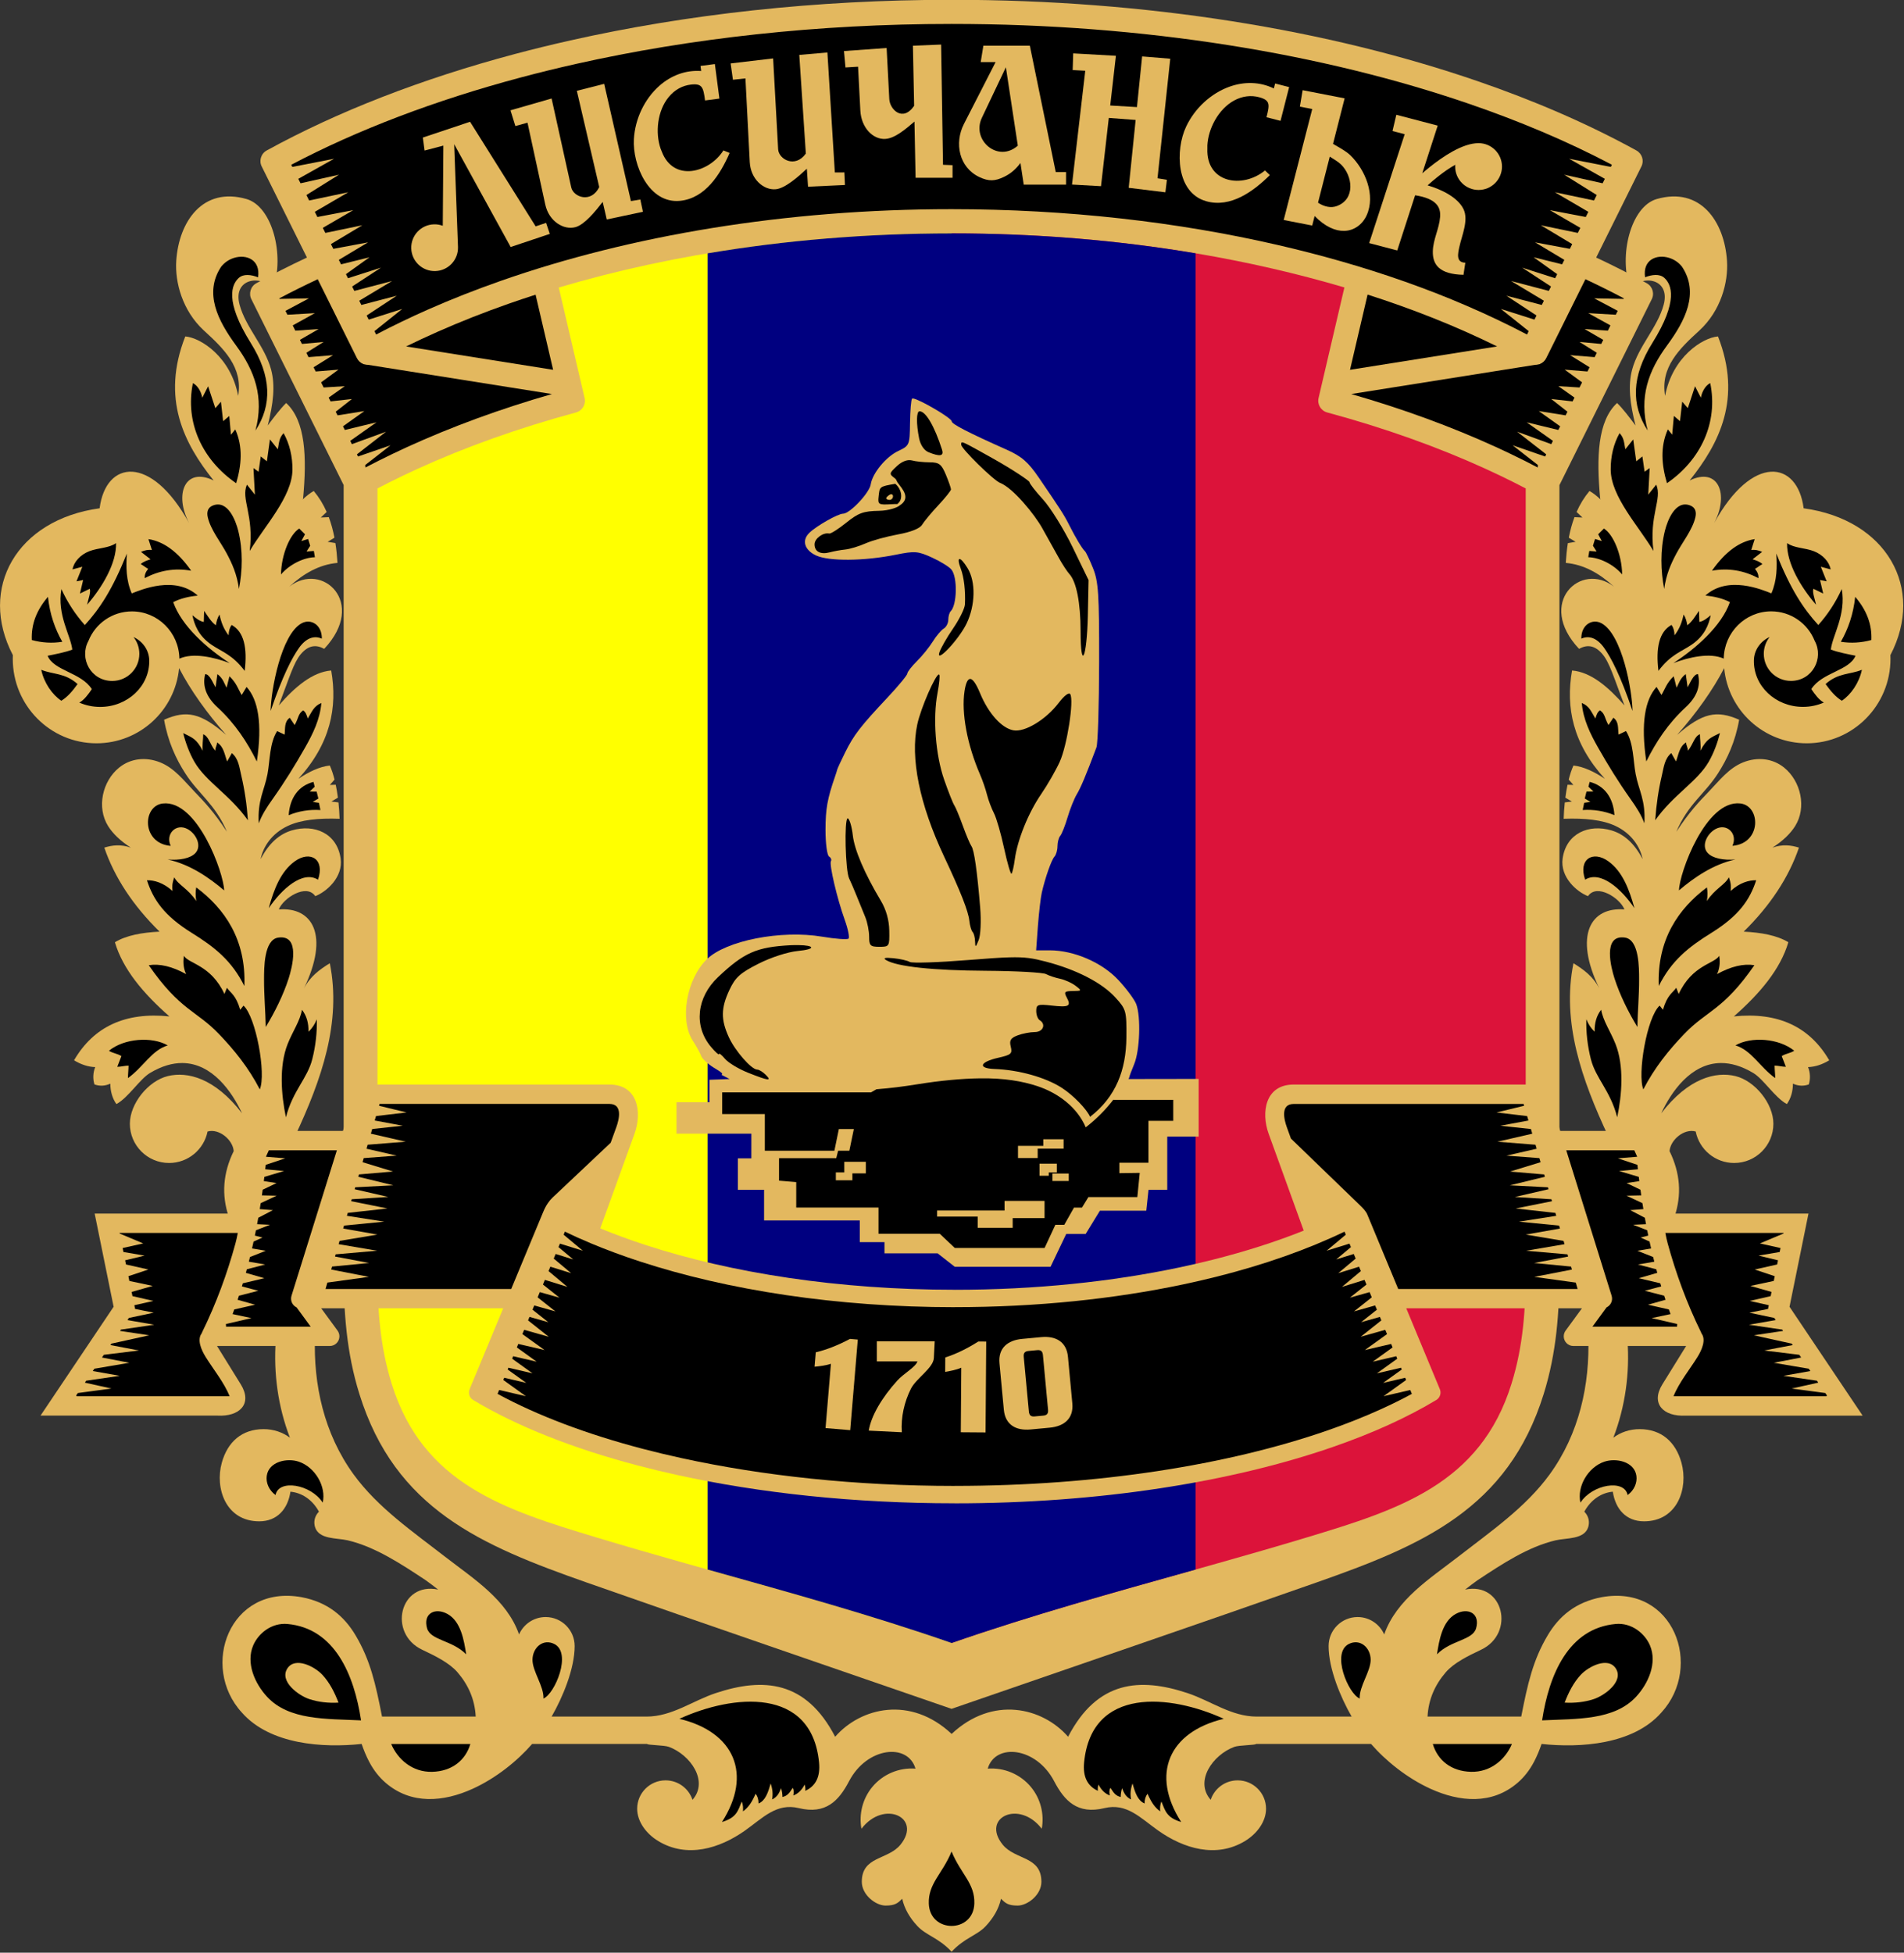 <?xml version="1.0" encoding="UTF-8" standalone="no"?>
<!-- Created with Inkscape (http://www.inkscape.org/) -->
<svg id="svg2" xmlns:rdf="http://www.w3.org/1999/02/22-rdf-syntax-ns#" xmlns="http://www.w3.org/2000/svg" height="430.69" width="420" version="1.1" xmlns:cc="http://creativecommons.org/ns#" xmlns:dc="http://purl.org/dc/elements/1.1/">
 <rect width="100%" height="100%" fill="#333333" stroke="none"/>
 <defs id="defs4">
  <style id="style3005" type="text/css">.str0 {stroke:#FF6600;stroke-width:0.706}
    .fil1 {fill:none}
    .fil0 {fill:#A90000}</style>
  <style id="style3005-0" type="text/css">.str0 {stroke:#FF6600;stroke-width:0.706}
    .fil1 {fill:none}
    .fil0 {fill:#A90000}</style>
 </defs>

 <path id="path2993" fill-opacity="0.502" fill-rule="evenodd" fill="#800080" d="m333.27,218-7.973,0,0-5.315,7.973,0c1.468,0.001,2.658-1.19,2.658-2.658,0-1.466-1.19-2.656-2.658-2.656h-7.973l5.315-5.315h2.658c4.336,0.015,7.973,3.57,7.973,7.971,0,2.042-0.769,3.905-2.031,5.316,1.262,1.41,2.031,3.272,2.031,5.314,0,4.402-3.636,7.957-7.973,7.973h-7.973v-5.315h7.973c1.468,0,2.658-1.19,2.658-2.658s-1.19-2.658-2.658-2.658zm-193.39,10.63c7.337,0,13.287-5.95,13.287-13.288,0-7.336-5.95-13.288-13.287-13.288-7.337,0-13.287,5.951-13.287,13.288,0,7.338,5.95,13.288,13.287,13.288zm0,5.315c10.272,0,18.602-8.33,18.602-18.602,0-10.271-8.33-18.602-18.602-18.602s-18.602,8.331-18.602,18.602c0,10.272,8.33,18.602,18.602,18.602zm-5.314-26.575,5.314,0c4.402,0,7.973,3.57,7.973,7.973s-3.636,7.957-7.973,7.973h-5.314v-5.315h5.314c1.467,0,2.658-1.19,2.658-2.658s-1.19-2.658-2.658-2.658h-5.314v-5.315zm45.174-5.314,5.315,0,0,26.574-5.315,0-10.63-16.684,0,16.684-5.315,0,0-26.574,5.315,0,10.63,16.684,0-16.684zm-79.723,0,15.945,0,0,5.315-10.63,0,0,5.314,10.63,0,0,5.315-10.63,0,0,5.315,10.63,0,0,5.315-15.945,0,0-26.574zm90.352,0,5.315,0,0,26.574-5.315,0,0-26.574zm21.26,26.574c5.87,0,10.63-4.76,10.63-10.63v-5.314c0-5.87-4.76-10.63-10.63-10.63h-10.63v26.574h10.63zm0-21.259c2.935,0,5.315,2.38,5.315,5.315v5.314c0,2.935-2.38,5.315-5.315,5.315h-5.315v-15.944h5.315zm79.122-5.316c-7.336,0-13.288,5.951-13.288,13.288,0,7.338,5.951,13.288,13.288,13.288,7.338,0,13.288-5.95,13.288-13.288,0-7.336-5.95-13.288-13.288-13.288zm0-5.315c-10.271,0-18.601,8.331-18.601,18.602,0,10.272,8.33,18.602,18.601,18.602,10.272,0,18.602-8.33,18.602-18.602,0-10.271-8.33-18.602-18.602-18.602zm-211.99,5.315,5.315,0,0,21.26,10.63,0,0,5.315-15.945,0,0-26.575zm241.23,0.001,0,26.574-5.315,0,0-21.259,5.315-5.315zm-61.12,15.944c-1.468,0-2.658,1.19-2.658,2.658v2.658h10.63v5.315h-15.945v-7.973c0.015-4.336,3.57-7.973,7.973-7.973,1.466,0.001,2.658-1.19,2.658-2.658,0-1.466-1.191-2.656-2.658-2.656h-7.973l5.315-5.315h2.658c4.335,0.015,7.973,3.57,7.973,7.971,0,4.402-3.571,7.973-7.973,7.973z"/>
 <g id="g3267" transform="matrix(0.754,0,0,0.754,-13.295,-99.39)" fill-rule="evenodd">
  <g id="g3177">
   <g id="g3179">
    <path id="path3181" d="m296.02,702.72c-3.834-4.107-7.388-4.712-9.972-7.47-2.293-2.447-3.824-5.112-4.467-8.011-1.254,1.233-2.003,1.993-4.871,1.993s-6.951-3.112-6.951-6.951c0-7.581,7.659-6.33,11.332-10.881,6.386-7.913-4.84-13.254-11.437-4.637-0.794-4.3,0.358-8.816,3.155-12.205,3.083-3.736,7.836-5.752,12.657-5.382-2.228-7.621-14.205-6.32-19.424,3.661-3.031,5.798-6.85,9.799-14.715,7.887-6.534-1.588-10.567,2.909-15.721,6.555-7.491,5.299-17.003,8.17-25.399,3.079-3.561-2.158-6.168-5.727-6.168-9.449,0-4.588,3.72-8.308,8.308-8.308,3.673,0,6.79,2.385,7.886,5.691,4.791-5.454-0.597-13.155-6.936-15.497-1.353-0.499-6.338-0.496-6.336-0.845h-33.647c-4.24,4.896-10.525,9.994-17.386,13.115-8.547,3.888-17.987,4.708-25.483-1.75-1.855-1.598-3.49-3.641-4.823-6.183l-0.004-0.008c-0.87-1.658-1.577-3.4-2.188-5.174-11.268,1.214-26.784,0.214-35.031-9.173-12.367-13.45-3.649-37.56,17.441-33.76,7.702,1.444,12.534,5.635,15.821,11.167,4.301,7.24,5.868,14.198,7.735,23.768h27.409c-0.265-5.074-2.194-9.316-5.326-12.957-2.389-2.777-6.555-4.811-10.317-6.589-10.127-4.787-6.597-19.957,4.655-17.607-1.156-0.911-2.353-1.811-3.587-2.701-7.266-4.812-14.816-9.811-22.908-11.713-3.144-0.738-8.432-0.189-9.537-3.912-0.431-1.452-0.152-3.156,1.158-4.467-2.052-3.742-5.251-5.568-8.341-5.841-0.752,5.047-3.855,8.666-9.122,8.666-9.798,0-13.024-9.693-10.96-17.136,1.695-6.112,5.88-9.83,12.245-9.83,2.936,0,5.624,0.945,7.69,2.507-0.227-0.592-0.446-1.186-0.655-1.781-3.198-9.132-4.282-18.929-3.321-28.546-4.409-11.431-10.234-23.49-13.903-34.25-2.188-6.418-1.711-12.837,1.431-19.255-0.239-3.276-4.255-6.699-7.649-5.737-1.054,5.251-5.691,9.208-11.251,9.208-6.338,0-11.477-5.139-11.477-11.476,0-5.933,5.408-12.553,11.088-13.942,5.766-1.41,13.779,0.558,21.725,10.878-2.904-6.219-8.685-14.677-17.518-14.698-2.815-0.007-5.941,0.843-9.382,2.896-3.036,1.811-6.319,7.185-9.85,9.114-1.18-1.623-1.781-3.763-1.781-5.977-1.649,0.745-3.163,0.747-4.639,0.231-0.516-1.549-0.443-3.521,0.221-5.071-2.066-0.074-4.132-0.738-6.199-1.992,5.756-9.889,15.054-14.169,27.895-12.841-7.638-6.715-13.616-13.799-15.94-21.696,3.358-2.029,7.933-2.841,13.062-3.099-7.712-7.582-13.172-15.81-16.161-24.574,2.288-0.735,4.871-1.031,7.748,0-3.111-2.007-5.274-4.131-6.638-6.305-3.411-5.439-1.688-13.132,3.235-17.113,3.34-2.701,7.794-3.192,11.969-1.528,4.23,1.686,6.966,5.347,10.029,8.523,2.958,3.067,5.782,6.053,9.521,11.774-3.434-8.121-8.31-11.025-12.183-17.079-2.721-4.249-5.051-9.207-6.192-15.686,6.575-2.878,10.699-2.045,18.154,4.428-5.583-6.294-10.467-13.122-13.768-19.526-1.165,12.406-11.585,21.989-24.169,21.989-13.52,0-24.485-11.059-24.485-24.695,0-0.366,0.009-0.73,0.024-1.091-10.219-19.6,1.121-39.63,25.38-42.953,1.809-14.048,15.055-15.91,26.173,4.309-4.443-8.433-1.198-16.519,7.182-12.448-8.694-10.849-15.412-23.976-8.299-42.132,4.574,0.374,13.337,6.031,15.48,17.396,1.442-8.357-4.191-13.802-10.054-19.151-6.267-5.785-8.467-14.078-8.06-20.348,0.748-11.516,7.779-21.764,20.555-18.09,7.563,2.174,11.212,16.475,7.772,26.309-3.736-4.42-11.842-2.931-9.801,4.608,1.819,6.72,7.36,12.059,9.219,18.96,1.272,4.724,0.634,9.996-0.988,16.374,1.838-2.472,3.695-4.922,5.4-6.588,5.697,5.261,6.068,15.849,4.948,27.929l-0.12,0.293c1.079-1.026,2.217-1.921,3.244-2.485,1.548,1.854,2.791,3.898,3.778,6.139l-1.721,1.625,2.339-0.106c0.703,1.872,1.247,3.873,1.657,6.009l-1.987,1.2,2.263,0.384c0.288,1.834,0.488,3.762,0.613,5.787-5.317,0.469-9.913,3.102-14.103,6.949,9.673-7.525,22.865,4.732,10.219,18.189-2.23-1.206-4.497-1.228-6.844,1.55-2.072,2.451-3.363,6.872-6.44,15.005,4.687-5.377,9.796-9.769,15.328-10.219,1.902,10.815-0.244,21.428-9.606,31.679,3.066-2.034,6.131-3.539,9.197-3.884,0.548,1.214,1.008,2.615,1.388,4.122l-1.371,1.554,1.716-0.053c0.258,1.225,0.468,2.499,0.636,3.782l-1.91,1.135,2.074,0.254c0.174,1.63,0.281,3.253,0.329,4.787-6.232-0.221-11.292,0.309-15.074,2.056-4.862,2.247-7.346,6.259-8.021,9.75,2.481-4.779,5.575-7.353,9.093-8.397,6.59-1.957,13.239,0.803,14.301,8.181,0.797,5.541-4.219,9.825-7.419,11.041-2.568-3.789-9.36,0.542-10.661,3.89,9.853-0.793,14.892,7.486,7.357,23.095,1.814-3.512,4.617-5.541,7.562-7.358,3.471,17.23-2.397,33.993-10.205,50.658l5.869,58.601c-0.494,13.919,2.613,28.321,11.298,40.269,7.05,9.699,17.307,16.729,26.832,24.13,8.199,6.37,18.009,12.466,21.57,22.677,1.312-2.992,4.301-5.083,7.778-5.083,4.688,0,8.49,3.802,8.49,8.49,0,6.625-3.523,15.044-6.741,20.626h27.758c7.455,0,13.488-4.634,20.312-6.889,13.837-4.574,26.314-3.714,34.881,12.787,7.504-8.613,22.095-12.072,34.074-0.83,11.98-11.242,26.57-7.783,34.074,0.83,8.567-16.501,21.045-17.361,34.882-12.787,6.823,2.255,12.857,6.889,20.312,6.889h27.758c-3.219-5.582-6.741-14.001-6.741-20.626,0-4.688,3.802-8.49,8.49-8.49,3.476,0,6.465,2.091,7.778,5.083,3.561-10.211,13.371-16.307,21.57-22.677,9.525-7.401,19.782-14.431,26.831-24.13,8.685-11.948,11.793-26.35,11.298-40.269l5.87-58.601c-7.809-16.665-13.676-33.428-10.206-50.658,2.945,1.817,5.749,3.846,7.562,7.358-7.535-15.609-2.495-23.888,7.358-23.095-1.301-3.348-8.093-7.679-10.662-3.89-3.199-1.216-8.215-5.5-7.418-11.041,1.062-7.378,7.711-10.138,14.301-8.181,3.518,1.044,6.612,3.618,9.093,8.397-0.676-3.491-3.16-7.503-8.021-9.75-3.782-1.747-8.842-2.277-15.074-2.056,0.048-1.534,0.155-3.157,0.329-4.787l2.074-0.254-1.91-1.135c0.167-1.283,0.378-2.557,0.635-3.782l1.717,0.053-1.371-1.554c0.38-1.507,0.84-2.908,1.387-4.122,3.066,0.345,6.132,1.85,9.197,3.884-9.361-10.251-11.507-20.864-9.605-31.679,5.532,0.45,10.641,4.842,15.328,10.219-3.077-8.133-4.368-12.554-6.44-15.005-2.348-2.778-4.614-2.756-6.845-1.55-12.645-13.457,0.546-25.714,10.219-18.189-4.19-3.847-8.785-6.48-14.102-6.949,0.125-2.025,0.324-3.953,0.613-5.787l2.263-0.384-1.987-1.2c0.41-2.136,0.954-4.137,1.657-6.009l2.339,0.106-1.721-1.625c0.986-2.241,2.229-4.285,3.778-6.139,1.027,0.564,2.165,1.459,3.243,2.485l-0.119-0.293c-1.121-12.08-0.749-22.668,4.947-27.929,1.706,1.666,3.563,4.116,5.401,6.588-1.622-6.378-2.261-11.65-0.988-16.374,1.859-6.901,7.4-12.24,9.219-18.96,2.041-7.539-6.065-9.028-9.802-4.608-3.44-9.834,0.21-24.135,7.773-26.309,12.776-3.674,19.808,6.574,20.555,18.09,0.407,6.27-1.792,14.563-8.06,20.348-5.862,5.349-11.496,10.794-10.054,19.151,2.144-11.365,10.906-17.022,15.48-17.396,7.114,18.156,0.395,31.283-8.298,42.132,8.38-4.071,11.624,4.015,7.181,12.448,11.119-20.219,24.365-18.357,26.173-4.309,24.259,3.323,35.599,23.353,25.38,42.953,0.016,0.361,0.024,0.725,0.024,1.091,0,13.636-10.965,24.695-24.485,24.695-12.583,0-23.003-9.583-24.169-21.989-3.301,6.404-8.185,13.232-13.767,19.526,7.454-6.473,11.578-7.306,18.153-4.428-1.141,6.479-3.471,11.437-6.192,15.686-3.873,6.054-8.749,8.958-12.183,17.079,3.739-5.721,6.563-8.707,9.521-11.774,3.064-3.176,5.8-6.837,10.029-8.523,4.175-1.664,8.629-1.173,11.969,1.528,4.923,3.981,6.646,11.674,3.235,17.113-1.363,2.174-3.527,4.298-6.638,6.305,2.878-1.031,5.461-0.735,7.749,0-2.99,8.764-8.45,16.992-16.162,24.574,5.129,0.258,9.705,1.07,13.062,3.099-2.324,7.897-8.301,14.981-15.939,21.696,12.84-1.328,22.138,2.952,27.894,12.841-2.067,1.254-4.133,1.918-6.199,1.992,0.664,1.55,0.738,3.522,0.222,5.071-1.477,0.516-2.99,0.514-4.639-0.231-0.001,2.214-0.601,4.354-1.781,5.977-3.532-1.929-6.815-7.303-9.851-9.114-3.441-2.053-6.567-2.903-9.382-2.896-8.833,0.021-14.613,8.479-17.518,14.698,7.947-10.32,15.959-12.288,21.725-10.878,5.68,1.389,11.088,8.009,11.088,13.942,0,6.337-5.14,11.476-11.477,11.476-5.56,0-10.198-3.957-11.251-9.208-3.394-0.962-7.41,2.461-7.649,5.737,3.142,6.418,3.619,12.837,1.431,19.255-3.669,10.76-9.494,22.819-13.903,34.25,0.96,9.617-0.123,19.414-3.322,28.546-0.208,0.595-0.428,1.189-0.655,1.781,2.067-1.562,4.754-2.507,7.691-2.507,6.364,0,10.55,3.718,12.244,9.83,2.063,7.443-1.162,17.136-10.96,17.136-5.267,0-8.371-3.619-9.123-8.666-3.089,0.273-6.289,2.099-8.341,5.841,1.311,1.311,1.59,3.015,1.158,4.467-1.104,3.723-6.393,3.174-9.536,3.912-8.093,1.902-15.642,6.901-22.908,11.713-1.234,0.89-2.431,1.79-3.587,2.701,11.252-2.35,14.782,12.82,4.654,17.607-3.762,1.778-7.927,3.812-10.316,6.589-3.132,3.641-5.061,7.883-5.327,12.957h27.41c1.866-9.57,3.434-16.528,7.735-23.768,3.287-5.532,8.119-9.723,15.82-11.167,21.088-3.799,29.806,20.31,17.427,33.762-8.247,9.387-23.763,10.387-35.031,9.173-0.612,1.774-1.319,3.516-2.188,5.174l-0.004,0.008c-1.333,2.542-2.968,4.585-4.823,6.183-7.496,6.458-16.937,5.638-25.483,1.75-6.861-3.121-13.147-8.219-17.387-13.115h-33.646c0.001,0.349-4.983,0.346-6.336,0.845-6.339,2.342-11.727,10.043-6.937,15.497,1.097-3.306,4.213-5.691,7.887-5.691,4.587,0,8.308,3.72,8.308,8.308,0,3.722-2.607,7.291-6.168,9.449-8.397,5.091-17.908,2.22-25.399-3.079-5.154-3.646-9.188-8.143-15.721-6.555-7.866,1.912-11.684-2.089-14.715-7.887-5.219-9.981-17.196-11.282-19.424-3.661,4.82-0.37,9.573,1.646,12.657,5.382,2.797,3.389,3.948,7.905,3.155,12.205-6.597-8.617-17.823-3.276-11.437,4.637,3.672,4.551,11.332,3.3,11.332,10.881,0,3.839-4.083,6.951-6.951,6.951s-3.618-0.76-4.872-1.993c-0.643,2.899-2.173,5.564-4.466,8.011-2.585,2.758-6.138,3.363-9.973,7.47z" fill="#e3b85f"/>
    <path id="path3183" d="m56.689,318.16c1.071,1.352,1.712,3.062,1.712,4.92,0,4.377-3.55,7.927-7.927,7.927-6.32,0-9.729-6.659-6.962-11.723,2.012-5.052,6.946-8.623,12.714-8.623,7.554,0,13.741,6.126,13.891,13.786l0,0.037c4-1.822,10.159-0.428,14.724,1.308-6.678-4.347-14.034-10.799-16.536-17.833,2.01-1.023,4.403-1.661,7.181-1.915-6.627-6.002-16.647-1.686-19.31-0.639-1.683-3.883-1.68-7.766-1.436-11.65-4.24,10.569-7.904,16.098-12.288,20.907-2.647-2.971-4.982-6.41-6.862-10.533-1.334,7.543,2.741,13.583,3.192,17.714-2.039,0.79-5.176,1.388-7.216,1.794,1.805,4.425,9.836,4.864,12.933,9.765-1.025,1.504-2.255,3.195-3.666,3.932,1.856,0.811,3.925,1.266,6.108,1.266,7.997,0,14.516-6.085,14.357-13.642-0.064-2.994-1.931-5.563-4.61-6.798zm17.378-74.27c-2.351,11.54,2.758,22.469,12.658,29.281,1.569-5.285,2.033-10.632-0.257-15.744l-1.268,1.561-0.493-5.491-1.795,1.526-0.647-5.694-1.64,1.881-2.106-6.397-1.707,3.347c-0.365-1.914-1.41-3.599-2.745-4.27zm18.3,13.878c4.88-7.485,4.736-15.842-1.373-25.621-7.742-12.394-5.554-17.145-3.522-19.016,1.39-1.28,3.685-0.971,5.657-0.199,0.749-5.116-3.373-6.818-7.044-5.671-1.436,0.449-2.804,1.334-3.784,2.62-5.043,7.677-0.94,15.729,4.423,23.029,5.411,7.366,8.248,15.06,5.643,24.858zm-3.147,70.298c-3.614-4.788-6.628-5.548-9.71-7.65-3.866-2.637-5.012-5.909-5.59-8.631,1.112,0.95,2.224,1.801,3.335,1.962,0.033-1.079,0.065-2.158,0.098-3.237,0.948,1.31,1.962,3.176,3.433,4.218,0.163-1.046,0.392-2.092,1.079-3.139,0.425,2.142,1.177,4.202,2.648,6.081,0.033-1.275,0.327-2.288,0.883-3.04,3.638,1.978,4.634,6.751,3.825,13.436zm3.55,26.503c-2.809-5.676-6.342-11.062-11.468-15.812-3.301-3.012-4.518-6.255-3.649-9.731,1.311-0.094,2.368,2.76,3.035,3.846,0.181-1.286,0.361-2.573,0.542-3.86,1.703,1.225,2.105,2.983,2.695,3.958,0.279-1.109,0.558-2.218,0.836-3.328,2.097,1.983,2.59,3.862,3.577,5.486,0.477-0.791,0.954-1.581,1.431-2.372,3.372,3.751,4.668,10.585,3.002,21.813zm-2.607,17.203c-5.315-7.496-12.245-11.259-15.619-17.05-1.534-2.632-2.656-5.779-3.321-8.463,2.788,1.413,3.808,1.59,5.734,5.182-0.225-1.607,0.157-3.487,0.12-4.834,1.68,0.647,1.911,2.863,3.529,4.834,0-1.042,0.52-1.557,0.521-2.427,1.947,1.144,2.191,3.49,2.954,5.555,0.462-0.816,0.923-1.633,1.385-2.449,1.974,1.65,2.178,4.114,2.756,6.571,0.976,4.141,1.623,8.502,1.941,13.081zm3.175,0.886c0.927-2.511,2.317-4.66,4.125-7.208,3.416-4.812,6.529-9.848,9.447-14.992,2.269-4.001,4.345-8.228,4.735-12.999-2.235,0.919-2.713,2.499-3.982,4.551-0.292-1.036-0.638-1.991-1.358-2.388-1.515,1.061-1.259,2.162-2.465,4.3-0.476-0.714-0.953-1.429-1.43-2.144-1.653,1.186-1.29,2.988-1.517,4.932-0.727-0.345-1.454-0.691-2.181-1.036-2.249,3.515-2.072,8.597-2.819,12.565-0.918,4.872-2.966,7.634-2.554,14.419zm8.756-2.388c0.324-5.1,2.918-8.638,7.252-9.728,0.117,0.472,0.233,0.944,0.35,1.416-0.488,0.468-0.976,0.937-1.463,1.405,0.679,0.007,1.358,0.014,2.037,0.021,0.167,0.674,0.333,1.347,0.5,2.02-0.546,0.328-1.091,0.656-1.637,0.984,0.605,0.092,1.209,0.184,1.814,0.276,0.144,0.701,0.289,1.402,0.433,2.103-3.213-0.207-6.309,0.295-9.286,1.503zm-18.882,22.006c-0.103-5.067-7.827-26.548-17.936-25.423-6.042,0.672-6.255,11.706,2.298,12.391-1.631-3.488,1.58-6.709,4.925-4.914,2.505,1.345,4.265,4.897,2.314,7.014-1.444,1.566-4.627,2.183-8.108,1.896,6.55,1.417,12.103,5.31,16.508,9.036zm18.072,66.378c-1.379-6.552-2.049-14.974,0.485-21.405,1.457-3.696,3.668-6.801,4.206-10.047,1.332,1.68,1.969,3.823,1.912,6.43,1.042-0.985,1.853-2.202,2.432-3.649,0.094,3.882-0.347,7.764-1.324,11.647-1.427,5.674-5.735,9.264-7.711,17.024zm-40.135-44.49c9.211,13.269,13.842,13.15,20.488,20.07,4.547,4.734,8.735,9.917,12.006,16.247,1.917-4.606-1.17-21.258-4.771-24.497l-0.963,1.212c-1.284-4.387-2.766-4.83-3.885-6.425l-0.733,1.809c-3.944-8.522-10.456-8.814-11.844-11.161-0.391,2.081,0.013,4.136,0.65,5.352-4.112-2.259-7.761-3.128-10.947-2.607zm5.56,23.458c-4.605-2.665-12.771-2.086-17.203,1.564,1.159,0.753,2.491,0.811,3.649,1.564-0.348,0.811-0.869,2.317-1.216,3.128,1.043,0,2.259-0.348,3.301-0.348,0,1.101-0.174,2.549-0.174,3.649,4.489-3.215,6.98-8.197,11.642-9.557zm28.671-5.386c-0.076-4.524-0.523-9.248-0.497-14.028,0.017-3.04-0.093-11.506,4.146-12.124,6.641-0.968,4.02,8.903,3.065,11.889-1.565,4.895-4.072,9.918-6.714,14.263zm0.869-34.753c3.765-5.573,9.905-11.142,14.422-8.341,2.085-6.054-2.312-8.596-6.777-5.387-4.104,2.95-6.111,8.139-7.645,13.728zm-7.124,22.763c0.542-13.617-5.802-22.651-14.075-28.845-0.232,1.101-0.232,2.433,0,3.997-2.377-3.649-5.274-4.691-6.429-6.951-0.706,1.97-0.602,2.723-0.521,3.997-2.663-2.437-5.441-3.191-7.472-3.128,1.865,5.727,5.063,10.39,13.103,15.385,6.713,4.171,11.695,8.115,15.394,15.545zm-59.422-92.5c3.501,1.429,6.881,0.836,10.624,4.167-1.525,2.114-2.908,3.742-4.756,4.886-2.649-1.781-5.058-5.205-5.868-9.053zm1.959-21.344c0.541,5.07,2.043,9.372,4.201,13.15-2.976,0.475-5.951,0.302-8.927-0.516-0.204-4.576,1.372-8.707,4.726-12.634zm19.923-15.716c0.163,5.89-4.07,12.957-8.466,18.02,0.337-1.657,1.139-3.625,0.777-4.66-0.958,0.466-1.916,0.932-2.874,1.398,0.311-1.321,0.621-2.641,0.932-3.961-0.647,0.129-1.294,0.258-1.942,0.388,0.57-1.424,1.139-2.848,1.709-4.272-0.958,0.259-1.916,0.518-2.874,0.777,0.395-2.207,2.284-4.31,4.963-5.341,2.516-0.968,5.776-0.882,7.774-2.349zm21.98,8.078c-3.954-5.644-8.135-8.57-12.505-9.243,0.337,1.062,0.673,2.123,1.01,3.185-1.087-0.155-2.096,0.077-3.184,0.544,0.932,0.724,1.864,1.449,2.796,2.174-1.048,0.337-2.032,0.647-2.874,1.398,0.738,0.403,1.437,0.999,2.175,1.398-0.751,0.906-1.087,1.812-1.01,2.719,4.23-2.23,8.741-3.053,13.592-2.175zm23.244,41.02c3.485-10.28,6.296-15.642,8.334-18.488s4.408-3.67,6.643-2.661c0.069-4.077-3.221-5.95-5.903-4.496-6.048,3.279-8.991,19.728-9.074,25.645zm-9.272-35.69c1.033-5.255,1.213-11.288-0.203-17.009-0.76-3.072-3.079-9.03-7.343-7.429-1.649,0.619-1.911,2.005-1.571,3.482,0.838,3.636,3.766,7.256,5.519,10.533,1.602,2.996,3.03,6.148,3.599,10.423zm12.307-4.243c0.102-5.973,2.694-11.82,5.338-13.421,0.559,0.559,1.118,1.119,1.677,1.678-0.356,0.661-0.711,1.321-1.067,1.982,0.661-0.203,1.321-0.406,1.982-0.609,0.204,0.66,0.407,1.321,0.61,1.982-0.356,0.559-0.711,1.118-1.067,1.678,0.711-0.051,1.423-0.102,2.135-0.153,0.101,0.61,0.203,1.22,0.305,1.83-3.05,0.051-7.27,1.931-9.913,5.033zm0.753-41.329c1.747,3.111,2.628,6.822,2.592,10.7-0.073,7.941-8.264,16.588-12.505,23.766,1.329-10.47-2.643-15.207-0.811-19.404,0.779,0.978,1.557,1.956,2.336,2.934-0.141-2.593-0.281-5.186-0.422-7.778,0.497,0.355,0.993,0.711,1.49,1.067,0.216-1.491,0.431-2.982,0.647-4.473,0.598,0.474,1.195,0.949,1.793,1.423,0.295-2.132,0.591-4.265,0.886-6.397,0.772,0.963,1.545,1.927,2.317,2.89,0.365-1.914,0.343-3.294,1.677-4.728zm76.025,370.15c3.342-1.377,8.394-13.358,3.172-15.963-3.304-1.649-6.341,1.079-6.375,4.589-0.034,3.432,3.38,7.774,3.203,11.374zm-22.606-12.933c-4.071-4.16-10.412-4.064-11.439-7.596-1.268-4.357,2.347-6.207,5.966-4.211,3.951,2.179,4.845,7.784,5.473,11.807zm-21.931,26.231,23.15,0c-1.407,4.743-5.358,7.996-11.168,8.138-5.811,0.143-10.086-3.671-11.982-8.138zm-8.824-6.914c-2.034-13.392-7.721-26.92-21.511-28.193-4.714-0.434-8.576,2.821-10.039,6.255-2.194,5.15,0.457,11.153,4.066,15.045,6.402,6.904,17.237,6.408,27.484,6.893zm-6.598-5.185c-1.164-3.026-2.585-5.847-4.69-8.117-2.32-2.501-8.002-5.362-10.26-1.902-2.46,3.768,3.247,7.935,6.396,8.977,2.714,0.898,5.576,1.203,8.554,1.042zm99.73,4.735c15.648-7.182,38.69-9.465,40.856,12.744,0.413,4.244-0.991,6.914-4.02,8.321,0.057-0.73-0.006-1.337-0.19-1.823-0.868,1.671-2.018,2.73-3.332,3.172,0.208-0.795,0.226-1.552-0.172-2.225-1.037,1.682-1.643,2.362-2.991,2.677-0.012-0.916-0.146-1.771-0.401-2.565-0.51,1.305-1.079,2.583-2.63,3.283,0.309-1.624,0.112-3.175-0.429-4.676-0.744,2.687-1.544,5.038-3.532,5.854,0.016-1.131-0.271-2.08-0.862-2.846-1.041,2.365-1.993,3.917-3.692,5.158,0.06-0.958,0.059-1.916-0.368-2.874-1.099,2.657-1.473,4.717-5.784,5.979,8.967-13.908,3.686-26.331-12.453-30.179zm-118.15-65.46c0.883-4.74,10.342-3.166,13.803,2.213,1.081-4.66-2.19-10.345-6.992-11.973-3.417-1.158-8.801-0.053-9.383,4.154-0.271,1.955,0.591,4.152,2.572,5.606zm204.44,119.51c0.198-5.914-3.952-8.637-6.66-15.237-2.707,6.6-6.857,9.323-6.66,15.237,0.29,8.71,13.03,8.709,13.32,0zm232.67-370.51c-1.071,1.352-1.712,3.062-1.712,4.92,0,4.377,3.551,7.927,7.928,7.927,6.32,0,9.729-6.659,6.961-11.723-2.011-5.052-6.946-8.623-12.714-8.623-7.554,0-13.741,6.126-13.891,13.786v0.037c-4.001-1.822-10.159-0.428-14.725,1.308,6.678-4.347,14.034-10.799,16.536-17.833-2.01-1.023-4.403-1.661-7.182-1.915,6.628-6.002,16.647-1.686,19.311-0.639,1.683-3.883,1.68-7.766,1.436-11.65,4.24,10.569,7.904,16.098,12.289,20.907,2.647-2.971,4.982-6.41,6.862-10.533,1.334,7.543-2.741,13.583-3.192,17.714,2.039,0.79,5.176,1.388,7.216,1.794-1.805,4.425-9.836,4.864-12.932,9.765,1.025,1.504,2.255,3.195,3.665,3.932-1.856,0.811-3.925,1.266-6.108,1.266-7.997,0-14.516-6.085-14.357-13.642,0.064-2.994,1.931-5.563,4.609-6.798zm-17.378-74.268c2.351,11.54-2.758,22.469-12.658,29.281-1.569-5.285-2.033-10.632,0.257-15.744l1.268,1.561,0.493-5.491,1.795,1.526,0.647-5.694,1.64,1.881,2.106-6.397,1.707,3.347c0.365-1.914,1.41-3.599,2.745-4.27zm-18.3,13.878c-4.881-7.485-4.736-15.842,1.372-25.621,7.742-12.394,5.555-17.145,3.522-19.016-1.39-1.28-3.685-0.971-5.657-0.199-0.749-5.116,3.373-6.818,7.044-5.671,1.437,0.449,2.804,1.334,3.784,2.62,5.043,7.677,0.94,15.729-4.423,23.029-5.411,7.366-8.248,15.06-5.642,24.858zm3.147,70.298c3.613-4.788,6.627-5.548,9.709-7.65,3.867-2.637,5.012-5.909,5.591-8.631-1.112,0.95-2.224,1.801-3.335,1.962-0.033-1.079-0.065-2.158-0.098-3.237-0.947,1.31-1.961,3.176-3.433,4.218-0.163-1.046-0.391-2.092-1.078-3.139-0.425,2.142-1.177,4.202-2.649,6.081-0.032-1.275-0.327-2.288-0.882-3.04-3.638,1.978-4.635,6.751-3.825,13.436zm-3.55,26.503c2.809-5.676,6.341-11.062,11.468-15.812,3.301-3.012,4.518-6.255,3.649-9.731-1.311-0.094-2.368,2.76-3.035,3.846-0.18-1.286-0.361-2.573-0.541-3.86-1.703,1.225-2.105,2.983-2.695,3.958-0.279-1.109-0.558-2.218-0.836-3.328-2.098,1.983-2.591,3.862-3.578,5.486-0.477-0.791-0.953-1.581-1.43-2.372-3.373,3.751-4.668,10.585-3.002,21.813zm2.606,17.203c5.315-7.496,12.246-11.259,15.619-17.05,1.534-2.632,2.657-5.779,3.321-8.463-2.787,1.413-3.808,1.59-5.734,5.182,0.226-1.607-0.156-3.487-0.12-4.834-1.681,0.647-1.911,2.863-3.529,4.834,0-1.042-0.519-1.557-0.521-2.427-1.947,1.144-2.191,3.49-2.954,5.555-0.461-0.816-0.923-1.633-1.384-2.449-1.975,1.65-2.179,4.114-2.757,6.571-0.976,4.141-1.622,8.502-1.941,13.081zm-3.175,0.886c-0.927-2.511-2.317-4.66-4.125-7.208-3.416-4.812-6.53-9.848-9.447-14.992-2.269-4.001-4.344-8.228-4.735-12.999,2.235,0.919,2.713,2.499,3.982,4.551,0.293-1.036,0.638-1.991,1.358-2.388,1.515,1.061,1.259,2.162,2.465,4.3,0.477-0.714,0.953-1.429,1.43-2.144,1.653,1.186,1.29,2.988,1.518,4.932,0.726-0.345,1.453-0.691,2.18-1.036,2.249,3.515,2.072,8.597,2.82,12.565,0.917,4.872,2.965,7.634,2.554,14.419zm-8.756-2.388c-0.324-5.1-2.918-8.638-7.252-9.728-0.116,0.472-0.233,0.944-0.35,1.416,0.488,0.468,0.976,0.937,1.464,1.405-0.68,0.007-1.359,0.014-2.038,0.021-0.166,0.674-0.333,1.347-0.5,2.02,0.546,0.328,1.091,0.656,1.637,0.984-0.605,0.092-1.209,0.184-1.814,0.276-0.144,0.701-0.289,1.402-0.433,2.103,3.213-0.207,6.309,0.295,9.286,1.503zm18.882,22.006c0.103-5.067,7.826-26.548,17.936-25.423,6.042,0.672,6.256,11.706-2.297,12.391,1.63-3.488-1.58-6.709-4.926-4.914-2.505,1.345-4.265,4.897-2.314,7.014,1.444,1.566,4.627,2.183,8.108,1.896-6.549,1.417-12.102,5.31-16.507,9.036zm-18.072,66.378c1.379-6.552,2.05-14.974-0.485-21.405-1.457-3.696-3.668-6.801-4.206-10.047-1.332,1.68-1.969,3.823-1.912,6.43-1.042-0.985-1.853-2.202-2.432-3.649-0.094,3.882,0.347,7.764,1.324,11.647,1.427,5.674,5.735,9.264,7.711,17.024zm40.14-44.484c-9.211,13.269-13.843,13.15-20.488,20.07-4.547,4.734-8.735,9.917-12.006,16.247-1.796-4.317,1.004-21.11,4.772-24.497l0.962,1.212c1.284-4.387,2.766-4.83,3.886-6.425l0.733,1.809c3.944-8.522,10.456-8.814,11.844-11.161,0.391,2.081-0.013,4.136-0.65,5.352,4.112-2.259,7.761-3.128,10.947-2.607zm-5.561,23.458c4.605-2.665,12.772-2.086,17.203,1.564-1.159,0.753-2.491,0.811-3.649,1.564,0.347,0.811,0.869,2.317,1.216,3.128-1.042,0-2.259-0.348-3.301-0.348,0,1.101,0.174,2.549,0.174,3.649-4.49-3.215-6.98-8.197-11.643-9.557zm-28.671-5.386c0.076-4.524,0.524-9.248,0.497-14.028-0.016-3.04,0.093-11.506-4.146-12.124-6.641-0.968-4.02,8.903-3.065,11.889,1.565,4.895,4.072,9.918,6.714,14.263zm-0.868-34.753c-3.766-5.573-9.906-11.142-14.423-8.341-2.085-6.054,2.312-8.596,6.777-5.387,4.104,2.95,6.111,8.139,7.646,13.728zm7.124,22.763c-0.542-13.617,5.802-22.651,14.075-28.845,0.231,1.101,0.231,2.433,0,3.997,2.377-3.649,5.274-4.691,6.429-6.951,0.706,1.97,0.602,2.723,0.521,3.997,2.663-2.437,5.442-3.191,7.472-3.128-1.865,5.727-5.063,10.39-13.103,15.385-6.713,4.171-11.695,8.115-15.394,15.545zm59.422-92.497c-3.501,1.429-6.881,0.836-10.624,4.167,1.525,2.114,2.908,3.742,4.756,4.886,2.649-1.781,5.058-5.205,5.868-9.053zm-1.959-21.344c-0.542,5.07-2.043,9.372-4.201,13.15,2.976,0.475,5.951,0.302,8.927-0.516,0.204-4.576-1.372-8.707-4.726-12.634zm-19.923-15.716c-0.163,5.89,4.07,12.957,8.466,18.02-0.337-1.657-1.14-3.625-0.777-4.66,0.958,0.466,1.916,0.932,2.874,1.398-0.311-1.321-0.622-2.641-0.932-3.961,0.647,0.129,1.294,0.258,1.941,0.388-0.569-1.424-1.139-2.848-1.708-4.272,0.957,0.259,1.915,0.518,2.873,0.777-0.394-2.207-2.284-4.31-4.963-5.341-2.516-0.968-5.777-0.882-7.774-2.349zm-21.981,8.078c3.955-5.644,8.136-8.57,12.505-9.243-0.337,1.062-0.673,2.123-1.01,3.185,1.087-0.155,2.096,0.077,3.185,0.544-0.932,0.724-1.864,1.449-2.796,2.174,1.048,0.337,2.031,0.647,2.873,1.398-0.738,0.403-1.437,0.999-2.174,1.398,0.75,0.906,1.086,1.812,1.009,2.719-4.23-2.23-8.741-3.053-13.592-2.175zm-23.243,41.02c-3.485-10.28-6.296-15.642-8.334-18.488s-4.408-3.67-6.643-2.661c-0.069-4.077,3.221-5.95,5.903-4.496,6.048,3.279,8.991,19.728,9.074,25.645zm9.272-35.691c-1.033-5.255-1.213-11.288,0.203-17.009,0.76-3.072,3.078-9.03,7.343-7.429,1.649,0.619,1.911,2.005,1.571,3.482-0.838,3.636-3.766,7.256-5.519,10.533-1.602,2.996-3.03,6.148-3.598,10.423zm-12.307-4.243c-0.102-5.973-2.694-11.82-5.338-13.421-0.559,0.559-1.118,1.119-1.677,1.678,0.356,0.661,0.712,1.321,1.067,1.982-0.661-0.203-1.321-0.406-1.982-0.609-0.204,0.66-0.407,1.321-0.61,1.982,0.356,0.559,0.711,1.118,1.067,1.678-0.711-0.051-1.423-0.102-2.135-0.153-0.101,0.61-0.203,1.22-0.305,1.83,3.051,0.051,7.27,1.931,9.913,5.033zm-0.753-41.329c-1.747,3.111-2.628,6.822-2.592,10.7,0.073,7.941,8.264,16.588,12.505,23.766-1.329-10.47,2.643-15.207,0.81-19.404-0.778,0.978-1.557,1.956-2.335,2.934,0.14-2.593,0.281-5.186,0.422-7.778-0.497,0.355-0.993,0.711-1.49,1.067-0.216-1.491-0.431-2.982-0.647-4.473-0.598,0.474-1.195,0.949-1.793,1.423-0.295-2.132-0.591-4.265-0.886-6.397-0.772,0.963-1.544,1.927-2.316,2.89-0.366-1.914-0.343-3.294-1.678-4.728zm-76.025,370.15c-3.342-1.377-8.394-13.358-3.172-15.963,3.305-1.649,6.341,1.079,6.376,4.589,0.034,3.432-3.381,7.774-3.204,11.374zm22.606-12.933c4.071-4.16,10.412-4.064,11.439-7.596,1.268-4.357-2.346-6.207-5.966-4.211-3.951,2.179-4.845,7.784-5.473,11.807zm21.931,26.231-23.149,0c1.406,4.743,5.357,7.996,11.167,8.138,5.811,0.143,10.086-3.671,11.982-8.138zm8.824-6.914c2.034-13.392,7.721-26.92,21.511-28.193,4.714-0.434,8.576,2.821,10.039,6.255,2.194,5.15-0.457,11.153-4.066,15.045-6.402,6.904-17.237,6.408-27.484,6.893zm6.598-5.185c1.164-3.026,2.585-5.847,4.691-8.117,2.319-2.501,8.001-5.362,10.26-1.902,2.459,3.768-3.248,7.935-6.397,8.977-2.714,0.898-5.576,1.203-8.554,1.042zm-99.73,4.735c-15.648-7.182-38.69-9.465-40.856,12.744-0.413,4.244,0.991,6.914,4.02,8.321-0.057-0.73,0.006-1.337,0.19-1.823,0.868,1.671,2.018,2.73,3.333,3.172-0.209-0.795-0.227-1.552,0.171-2.225,1.037,1.682,1.643,2.362,2.991,2.677,0.012-0.916,0.146-1.771,0.402-2.565,0.51,1.305,1.078,2.583,2.629,3.283-0.308-1.624-0.112-3.175,0.429-4.676,0.745,2.687,1.544,5.038,3.532,5.854-0.016-1.131,0.271-2.08,0.862-2.846,1.041,2.365,1.993,3.917,3.693,5.158-0.061-0.958-0.06-1.916,0.367-2.874,1.099,2.657,1.473,4.717,5.784,5.979-8.967-13.908-3.686-26.331,12.453-30.179zm118.15-65.454c-0.883-4.74-10.342-3.166-13.803,2.213-1.081-4.66,2.19-10.345,6.992-11.973,3.417-1.158,8.801-0.053,9.383,4.154,0.271,1.955-0.591,4.152-2.572,5.606z" fill="#000"/>
    <g id="g3185">
     <path id="path3187" d="m473.87,273.7,26.939-54.247c0.929-1.71,0.302-3.852-1.405-4.789-4.729-2.598-9.666-5.104-14.795-7.512l13.236-26.654c0.842-1.706,0.18-3.761-1.473-4.664l0.001-0.004c-14.804-8.132-30.447-14.761-46.408-20.257-43.572-15.003-96.661-23.815-153.95-23.815-39.763,0.001-77.502,4.248-111.44,11.866-5.577,1.252-11.005,2.582-16.274,3.984-27.43,7.303-51.995,16.884-72.641,28.226-1.707,0.938-2.335,3.079-1.405,4.789l13.174,26.528c-5.131,2.408-10.068,4.915-14.798,7.513-1.707,0.937-2.335,3.079-1.405,4.789l26.942,54.253v229.58c0,12.33,0.83,24.172,4.595,36.275,10.48,33.696,35.633,44.328,66.478,55.163,35.621,12.512,71.357,24.701,106.77,36.962,35.418-12.261,71.154-24.45,106.77-36.962,30.845-10.835,55.998-21.467,66.479-55.163,3.764-12.103,4.594-23.945,4.594-36.275v-229.59z" fill="#e3b85f"/>
     <path id="path3189" d="m136.44,233.16c3.018-1.483,6.112-2.924,9.28-4.323,6.648-2.936,13.56-5.665,20.701-8.169,2.597-0.91,5.232-1.794,7.9-2.651l5.135,21.973-43.016-6.83z" fill="#000"/>
     <path id="path3191" d="m417.73,217.99c12.978,4.153,25.691,9.15,37.893,15.165l-43.034,6.833,5.141-21.998z" fill="#000"/>
     <path id="path3193" d="m296.03,200.08c33.289-0.006,64.966,3.656,93.661,10.256,7.125,1.639,14.222,3.485,21.256,5.566l-7.549,32.304c-0.46,1.866,0.657,3.765,2.523,4.264,16.817,4.549,32.419,10.124,46.499,16.563,2.774,1.269,5.459,2.555,8.05,3.856,1.156,0.58,2.329,1.182,3.521,1.809v228.3c0,11.448-0.665,22.362-4.169,33.626-9.121,29.321-32.999,36.797-59.905,44.928-34.648,10.468-69.386,18.861-103.89,30.866l0.004-412.34z" fill="#dc133a"/>
     <path id="path3195" d="m296.03,200.08-0.004,412.34c-34.505-12.005-69.243-20.398-103.89-30.866-26.906-8.131-50.785-15.607-59.906-44.928-3.504-11.264-4.168-22.178-4.168-33.626v-228.3c1.19-0.626,2.362-1.227,3.517-1.807,2.591-1.301,5.276-2.587,8.051-3.856,14.08-6.439,29.682-12.014,46.498-16.563,1.866-0.499,2.983-2.398,2.523-4.264l-7.545-32.286c33.923-10.081,73.129-15.834,114.92-15.84z" fill="#FF0"/>
     <path id="path3197" d="m367.4,205.91,0,385.03c-23.831,6.685-47.656,13.23-71.372,21.482-23.717-8.252-47.543-14.798-71.375-21.483v-385.02c22.494-3.784,46.477-5.827,71.379-5.831,24.881-0.005,48.86,2.04,71.368,5.829z" fill="#000080"/>
     <path id="path3199" d="m484.04,219.09,6.864,3.656-0.566,1.135-8.045-0.464,6.488,3.587-0.767,1.54-6.823-0.479,5.482,3.17-0.593,1.19-6.348-0.583,5.058,3.17-0.635,1.274-7.176-0.578,5.699,3.543-0.618,1.238-6.666-0.547,5.084,3.722-0.747,1.499-6.187-0.382,4.715,3.336-0.556,1.116-6.243-0.696,4.74,3.712-0.533,1.068-7.856-1.253,6.261,4.453-0.536,1.077-9.257-2.242,7.67,5.426-0.481,0.965-9.998-3.647,8.516,6.62-0.317,0.637-9.517-3.286,7.424,5.787-0.078,0.708c-1.247-0.652-2.538-1.313-3.873-1.984-2.732-1.371-5.491-2.694-8.272-3.966-13.015-5.952-27.23-11.169-42.41-15.529l53.779-8.539c0.526,0.015,0.938-0.149,1.437-0.228l-0.004-0.03c0.776-0.313,1.445-0.901,1.844-1.711l11.463-23.082c3.867,1.813,7.622,3.684,11.258,5.609l-0.075,0.15-8.605-0.162z" fill="#000"/>
     <path id="path3201" d="m115.36,178.26-10.456,5.869,0.652,1.303,11.247-2.511-9.53,5.945,0.798,1.597,11.452-2.409-9.792,5.727,0.755,1.511,10.498-1.999-8.909,5.177,0.741,1.482,10.833-2.248-9.198,5.518,0.695,1.39,10.164-1.902-8.552,5.125,0.652,1.304,8.335-2.07-6.899,4.943,0.595,1.191,9.641-3.089-8.427,5.516,0.642,1.283,11.043-2.894-9.606,5.769,0.618,1.237,10.353-2.704-8.809,5.79,0.601,1.202,9.811-3.121-8.127,6.491,0.495,0.989c4.87-2.554,9.939-4.996,15.195-7.317,6.719-2.967,13.805-5.76,21.227-8.363,37.823-13.262,83.188-20.992,131.93-20.986,33.87,0.008,66.08,3.729,95.239,10.436,25.26,5.809,50.12,14.173,73.112,26.234l0.483-0.993-8.127-6.491,9.812,3.121,0.601-1.202-8.81-5.79,10.353,2.704,0.618-1.237-9.605-5.769,11.042,2.894,0.642-1.283-8.427-5.516,9.641,3.089,0.595-1.191-6.899-4.943,8.336,2.07,0.652-1.304-8.553-5.125,10.164,1.902,0.695-1.39-9.197-5.518,10.832,2.248,0.741-1.482-8.908-5.177,10.497,1.999,0.756-1.511-9.793-5.727,11.452,2.409,0.798-1.597-9.529-5.945,11.246,2.511,0.652-1.303-10.456-5.869,12.2,2.381,0.299-0.599,0.034-0.022,0.001-0.003c-13.339-7.026-27.3-12.836-41.548-17.742-42.915-14.777-95.211-23.455-151.65-23.455-39.214,0-76.427,4.189-109.89,11.7-5.394,1.211-10.739,2.522-16.025,3.929-25.206,6.711-47.915,15.374-67.28,25.571l0.034,0.022,0.299,0.599,12.2-2.381z" fill="#000"/>
     <path id="path3203" d="m108.01,219.09-6.863,3.656,0.566,1.135,8.044-0.464-6.488,3.587,0.768,1.54,6.823-0.479-5.482,3.17,0.593,1.19,6.348-0.583-5.059,3.17,0.635,1.274,7.176-0.578-5.698,3.543,0.617,1.238,6.666-0.547-5.084,3.722,0.747,1.499,6.188-0.382-4.716,3.336,0.557,1.116,6.242-0.696-4.739,3.712,0.532,1.068,7.856-1.253-6.261,4.453,0.537,1.077,9.256-2.242-7.669,5.426,0.48,0.965,9.999-3.647-8.517,6.62,0.317,0.637,9.518-3.286-7.425,5.787,0.078,0.708c1.247-0.652,2.538-1.313,3.874-1.984,2.732-1.371,5.49-2.694,8.271-3.966,13.015-5.952,27.23-11.169,42.411-15.529l-53.779-8.539c-0.526,0.015-0.939-0.149-1.438-0.228l0.004-0.03c-0.776-0.313-1.445-0.901-1.844-1.711l-11.463-23.082c-3.866,1.813-7.622,3.684-11.257,5.609l0.075,0.15,8.604-0.162z" fill="#000"/>
    </g>
    <g id="g3205">
     <path id="path3207" d="m429.04,514.52,51.4,0-4.778,6.53,0.002,0.002c-0.343,0.468-0.545,1.046-0.545,1.67,0,1.559,1.264,2.824,2.824,2.824h32.98l-6.939,11.199c-3.55,5.73,0.374,9.515,6.788,9.167h51.788l-21.386-31.842,5.544-27.26h-42.729c-0.205-1.605-0.398-3.257-0.587-4.893-1.144-9.879-2.233-19.278-7.638-19.278h-21.674l-3.613-11.577c-0.377-1.212-1.496-1.989-2.702-1.989v-0.004h-71.677c-8.367,0-9.564,8.177-7.311,14.399l10.256,28.327c-8.124,3.251-17.087,6.121-26.737,8.546-3.152,0.791-6.32,1.525-9.498,2.196-19.91,4.208-42.254,6.568-65.855,6.568v-0.01h-0.008c-33.999,0-65.344-4.882-90.54-13.119-4.597-1.503-8.993-3.119-13.164-4.838l10.018-27.67c2.253-6.222,1.056-14.399-7.311-14.399h-71.678v0.004c-1.205,0-2.324,0.777-2.701,1.989l-3.613,11.577h-21.674c-5.405,0-6.494,9.399-7.638,19.278-0.19,1.636-0.382,3.288-0.587,4.893h-42.729l5.544,27.26-21.386,31.842h51.788c6.413,0.348,10.337-3.437,6.787-9.167l-6.938-11.199h32.98c1.559,0,2.824-1.265,2.824-2.824,0-0.624-0.202-1.202-0.546-1.67l0.003-0.002-4.778-6.53h53.243l-9.795,23.586c-0.528,1.161-0.115,2.56,1.004,3.235,12.706,7.647,29.208,14.201,48.427,19.231,3.811,0.997,7.636,1.917,11.464,2.753,24.009,5.249,51.612,8.237,80.987,8.237v0.01h0.009c42.263,0,80.936-6.212,110.56-16.465,5.829-2.017,11.269-4.171,16.28-6.445,5.087-2.309,9.782-4.754,14.043-7.318l-0.001-0.002c1.067-0.639,1.533-1.978,1.042-3.16l-9.827-23.662z" fill="#e3b85f"/>
     <path id="path3209" d="m95.369,472.56c-0.046,0.43-0.093,0.859-0.141,1.288l5.508,0.513-5.768,1.718c-0.05,0.411-0.1,0.822-0.152,1.234l3.726,0.569-4.059,1.95c-0.076,0.553-0.154,1.106-0.234,1.659l4.318,0.089-4.661,2.187c-0.09,0.578-0.183,1.155-0.278,1.733l3.846,0.303-4.281,2.238c-0.111,0.624-0.226,1.248-0.344,1.873l3.788,0.173-4.131,1.608c-0.102,0.515-0.207,1.031-0.314,1.547l2.243,0.581-2.615,1.17c-0.146,0.671-0.297,1.344-0.452,2.017l4.012,0.682-4.61,1.828c-0.112,0.455-0.227,0.911-0.344,1.367l4.805,0.819-5.389,1.402c-0.093,0.346-0.189,0.693-0.285,1.04l5.412,1.567-6.294,1.491c-0.091,0.304-0.182,0.608-0.275,0.912l4.806,1.27-5.668,1.455c-0.129,0.394-0.259,0.789-0.391,1.184l5.135,1.443-6.114,1.386c-0.162,0.453-0.326,0.907-0.493,1.361l5.519,1.17-7.466,1.729,0.041,0.784h24.763l-4.135-5.651c-0.953-0.454-1.61-1.426-1.61-2.551,0-0.292,0.045-0.574,0.127-0.84l-0.005-0.001,13.277-42.547h-19.905l-0.848,1.876,5.652,0.467-5.716,1.907z" fill="#000"/>
     <path id="path3211" d="m167.19,508.87,9.389-22.606c0.77-1.856,1.733-3.213,2.686-4.112l17.025-16.056,1.65-4.557c0.843-2.328,1.9-6.804-1.996-6.804h-67.269l-0.155,0.53,8.069,1.968-8.95,1.051-0.379,1.298,8.203,1.528-8.93,0.96-0.4,1.369,10.209,2.348-11.151,0.879-0.341,1.169,8.836,2.02-9.639,0.729-0.348,1.194,8.93,2.732-9.976,0.85-0.2,0.682,10.26,2.498-11.158,0.58-0.166,0.567,9.84,2.26-10.696,0.673-0.164,0.561,10.615,2.135-11.616,1.292-0.249,0.854,10.91,1.705-11.744,1.152-0.253,0.864,10.017,1.767-11.072,1.847-0.281,0.963,11.246,1.915-12.115,1.06-0.186,0.639,9.971,1.889-10.828,1.046-0.254,0.868,11.012,2.144-12.126,1.673-0.548,1.876h54.322z" fill="#000"/>
     <path id="path3213" d="m408.54,500.23,4.318-3.61-0.425-1.023-6.69,2.079,5.607-4.687-0.371-0.892c-10.819,5.207-23.448,9.667-37.442,13.183-3.11,0.781-6.345,1.527-9.698,2.236-20.212,4.271-42.907,6.667-66.891,6.668v0.01h-0.008c-34.526,0-66.42-4.979-92.114-13.378-5.017-1.64-9.795-3.41-14.307-5.296-2.619-1.095-5.16-2.236-7.619-3.421l-0.37,0.89,5.607,4.687-6.69-2.079-0.425,1.023,4.318,3.61-5.152-1.601-0.56,1.347,5.104,4.267-6.09-1.892-0.533,1.283,5.528,4.622-6.596-2.05-0.566,1.363,4.852,3.846-5.773-1.63-0.634,1.528,5.191,4.115-6.176-1.744-0.515,1.241,4.624,3.665-5.501-1.553-0.423,1.018,6.045,4.791-7.191-2.031-0.519,1.249,6.494,4.668-7.691-1.786-0.423,1.02,5.803,4.171-6.873-1.596-0.299,0.72,5.956,4.281-7.054-1.638-0.216,0.521,5.446,3.913-6.449-1.497-0.269,0.648,6.596,4.741-7.812-1.814-0.47,1.132c11.622,6.313,26.048,11.775,42.561,16.097,3.566,0.933,7.323,1.832,11.265,2.694,23.718,5.185,50.956,8.136,79.911,8.137v-0.01h0.009c41.732,0,79.819-6.1,108.9-16.166,5.587-1.934,10.881-4.035,15.841-6.286,3.159-1.433,6.162-2.923,9.001-4.466l-0.47-1.132-7.813,1.814,6.597-4.741-0.269-0.648-6.449,1.497,5.446-3.913-0.217-0.521-7.053,1.638,5.956-4.281-0.299-0.72-6.873,1.596,5.803-4.171-0.423-1.02-7.691,1.786,6.494-4.668-0.519-1.249-7.191,2.031,6.045-4.791-0.423-1.018-5.501,1.553,4.624-3.665-0.515-1.241-6.176,1.744,5.191-4.115-0.635-1.528-5.772,1.63,4.852-3.846-0.566-1.363-6.597,2.05,5.529-4.622-0.533-1.283-6.09,1.892,5.104-4.267-0.56-1.347-5.152,1.601z" fill="#000"/>
     <path id="path3215" d="m496.67,472.56c0.046,0.43,0.094,0.859,0.142,1.288l-5.508,0.513,5.768,1.718c0.05,0.411,0.1,0.822,0.153,1.234l-3.727,0.569,4.059,1.95c0.076,0.553,0.154,1.106,0.234,1.659l-4.318,0.089,4.661,2.187c0.09,0.578,0.183,1.155,0.278,1.733l-3.846,0.303,4.281,2.238c0.112,0.624,0.226,1.248,0.344,1.873l-3.788,0.173,4.132,1.608c0.102,0.515,0.207,1.031,0.314,1.547l-2.243,0.581,2.615,1.17c0.146,0.671,0.297,1.344,0.452,2.017l-4.012,0.682,4.61,1.828c0.112,0.455,0.227,0.911,0.344,1.367l-4.806,0.819,5.389,1.402c0.094,0.346,0.189,0.693,0.285,1.04l-5.412,1.567,6.294,1.491c0.091,0.304,0.182,0.608,0.275,0.912l-4.806,1.27,5.668,1.455c0.128,0.394,0.258,0.789,0.391,1.184l-5.135,1.443,6.114,1.386c0.162,0.453,0.326,0.907,0.493,1.361l-5.519,1.17,7.465,1.729-0.041,0.784h-24.762l4.135-5.651c0.952-0.454,1.61-1.426,1.61-2.551,0-0.292-0.045-0.574-0.128-0.84l0.006-0.001-13.277-42.547h19.905l0.847,1.876-5.652,0.467,5.716,1.907z" fill="#000"/>
     <path id="path3217" d="m463.37,454.74,0.155,0.53-8.069,1.968,8.95,1.051,0.379,1.298-8.203,1.528,8.93,0.96,0.399,1.369-10.209,2.348,11.152,0.879,0.341,1.169-8.836,2.02,9.639,0.729,0.348,1.194-8.93,2.732,9.976,0.85,0.199,0.682-10.26,2.498,11.159,0.58,0.166,0.567-9.84,2.26,10.696,0.673,0.164,0.561-10.615,2.135,11.616,1.292,0.249,0.854-10.91,1.705,11.744,1.152,0.252,0.864-10.016,1.767,11.072,1.847,0.281,0.963-11.246,1.915,12.114,1.06,0.187,0.639-9.972,1.889,10.829,1.046,0.254,0.868-11.012,2.144,12.126,1.673,0.548,1.876-52.479,0-9.041-21.77c-0.422-1.016-1.189-1.792-2.539-3.095l-19.81-19.14-1.2-3.32c-0.842-2.328-1.9-6.804,1.997-6.804h67.269z" fill="#000"/>
     <path id="path3219" d="m507.24,540.24c1.512-3.878,4.809-7.941,7.019-11.509,1.267-2.044,2.564-5.033,1.145-6.89-0.04-0.122-0.089-0.243-0.146-0.361-2.075-4.231-3.904-8.513-5.515-12.839-1.613-4.33-3.005-8.689-4.207-13.072-0.254-0.928-0.483-1.969-0.692-3.091h34.593l-0.034,0.164-6.901,2.901,6.032,1.343-0.238,1.163-6.192,1.059,5.695,1.369-0.251,1.222-6.559,1.473,5.857,1.958-0.284,1.385-6.847,1.457,6.189,1.759-0.252,1.229-6.121,1.402,5.577,1.257-0.215,1.046,0.023,0.033-5.483,1.106,7.279,1.538,0.421,0.619-7.836,1.364,9.734,1.429,0.256,0.377-8.547,1.283,11.078,2.443,0.283,0.416-8.332,1.586,10.267,1.262,0.538,0.792-8,1.541,10.229,1.74,0.46,0.676-7.884,1.399,9.805,1.43,0.387,0.569-7.781,1.719,9.843,1.316,0.493,0.726-0.185,0.211h-44.701z" fill="#000"/>
     <path id="path3221" d="m84.801,540.24c-1.512-3.878-4.808-7.941-7.019-11.509-1.266-2.044-2.564-5.033-1.144-6.89,0.04-0.122,0.088-0.243,0.146-0.361,2.075-4.231,3.903-8.513,5.515-12.839,1.613-4.33,3.005-8.689,4.207-13.072,0.254-0.928,0.482-1.969,0.692-3.091h-34.593l0.034,0.164,6.901,2.901-6.032,1.343,0.238,1.163,6.192,1.059-5.695,1.369,0.25,1.222,6.559,1.473-5.856,1.958,0.283,1.385,0.949,0.202,5.899,1.255-6.189,1.759,0.252,1.229,6.121,1.402-5.576,1.257,0.214,1.046-0.022,0.033,5.483,1.106-7.279,1.538-0.421,0.619,7.835,1.364-9.734,1.429-0.256,0.377,8.547,1.283-11.079,2.443-0.283,0.416,8.332,1.586-10.267,1.262-0.538,0.792,8,1.541-10.229,1.74-0.46,0.676,7.883,1.399-9.805,1.43-0.387,0.569,7.781,1.719-9.843,1.316-0.493,0.726,0.185,0.211h44.701z" fill="#000"/>
    </g>
    <g id="g3223">
     <path id="path3225" d="m284.71,248.37c-0.117-0.009-0.204,0.024-0.248,0.063-0.278,0.278-0.545,3.474-0.595,7.109-0.083,6.494-0.16,6.636-3.459,8.206-3.611,1.71-7.547,6.518-8.044,9.787-0.38,2.476-6.116,8.547-8.079,8.547-1.505,0-7.761,3.548-9.886,5.613-2.27,2.211-1.417,5.038,1.998,6.612,3.786,1.739,14.047,1.651,23.295-0.22,5.54-1.121,6.48-1.053,10.567,0.808,2.471,1.127,5.034,2.71,5.711,3.523,1.827,2.208,1.676,10.33-0.219,12.225-0.385,0.385-0.687,1.487-0.687,2.466s-0.604,2.148-1.34,2.587-2.188,2.158-3.21,3.805c-1.029,1.647-3.119,4.225-4.649,5.734-1.531,1.516-2.778,3.128-2.778,3.586,0,0.464-2.582,3.596-5.734,6.959-7.986,8.502-9.925,11.001-12.473,16.151-1.224,2.47-2.251,4.711-2.309,4.99-0.06,0.273-0.336,1.168-0.624,1.992-2.256,6.486-2.807,9.51-2.807,15.718,0,3.908,0.473,7.387,1.028,7.732,0.561,0.347,0.804,0.956,0.566,1.34-0.57,0.922,1.783,10.929,4.019,17.151,0.97,2.69,1.467,5.18,1.126,5.52-0.346,0.342-3.81,0.097-7.703-0.559-12.016-2.028-28.162,1.129-33.77,6.611-5.955,5.818-7.992,17.779-4.088,23.82,1.067,1.649,2.168,3.664,2.465,4.493,0.297,0.828,1.988,2.368,3.742,3.43,2.204,1.334,2.816,1.764,2.149,2.038l2.409,1.246-5.895,0.219v6.565h-9.639v9.191h21.898l-0.004,7.222h-3.944v9.194h7.667v8.972h28.011v6.347h7.218v3.279h15.544l5.027,3.939h28.011l4.595-9.629h5.694l4.154-6.784h13.569l0.655-6.127h5.475v-15.551h9.19v-16.872l-20.559,0.033,0.206-0.331c0.079-0.457,0.722-2.2,1.493-4.043,1.656-3.971,1.992-13.871,0.589-17.554-0.497-1.306-2.85-4.493-5.238-7.051-4.799-5.14-12.999-8.668-20.083-8.668h-3.956l0.526-7.235c0.306-3.975,0.823-8.317,1.125-9.632,1.014-4.424,2.826-9.585,3.708-10.538,0.482-0.522,0.877-1.876,0.877-3.027,0-1.154,0.356-2.533,0.809-3.054s1.423-2.959,2.153-5.429c0.731-2.469,1.944-5.485,2.68-6.704,1.16-1.915,2.636-5.423,5.769-13.749,0.414-1.101,0.76-12.327,0.78-24.946,0.034-19.909-0.21-23.548-1.779-27.441-0.994-2.471-2.056-4.718-2.368-4.989-0.784-0.693-2.723-3.918-4.521-7.484-1.579-3.134-2.5-4.571-8.951-14.004-3.157-4.619-5.028-6.252-9.481-8.235-11.216-4.993-16.025-7.474-16.025-8.263,0-0.979-9.603-6.557-11.353-6.704z" fill="#e3b85f"/>
     <path id="path3227" d="m324.46,474.78,2.368,0,0-2.566-5.074,0,0,1.307,0,1.259,0,0.968,2.706,0,0-0.968zm-44.91-201.44c1.873,1.539,2.398,4.485,0.72,5.805v0.003c-0.029,0.038-0.062,0.077-0.096,0.116-0.48-0.019-1.095-0.004-1.854,0.044-3.635,0.218-3.898,0.062-3.65-2.183,0.324-2.914,0.079-2.973,4.88-3.785zm33.353,138.52c4.678-0.132,6.895,0.257,10.695,1.246,8.999,2.349,16.415,6.173,20.361,10.51,3.138,3.449,3.279,3.927,3.211,11.659-0.08,9.541-3.091,17.426-10.631,23.231-0.911-2.147-4.858-6.285-8.264-8.476-4.799-3.09-12.575-5.257-19.737-5.52-4.946-0.187-4.288-2.053,1.149-3.275,3.757-0.849,4.166-1.199,3.65-3.246-0.458-1.832-0.054-2.523,1.997-3.302,1.419-0.542,3.684-0.971,5.019-0.971,2.451,0,3.386-2.285,1.437-3.487-0.55-0.342-0.998-1.551-0.998-2.686,0-1.856,0.458-2.041,4.458-1.588,5.135,0.58,5.837,0.205,4.458-2.373-0.863-1.608-0.624-1.842,1.778-1.871,2.695-0.029,2.714-0.093,0.78-1.56-1.096-0.828-3.118-1.738-4.492-2.026-1.369-0.282-3.226-0.896-4.113-1.369-0.891-0.478-8.814-0.916-17.618-0.97-15.381-0.088-25.988-1.202-29.155-3.118-1.03-0.619-0.376-0.794,2.084-0.561,1.973,0.192,4.142,0.683,4.805,1.092,0.662,0.409,8.399,0.146,17.179-0.56,5.457-0.439,9.141-0.701,11.947-0.779zm-33.46-140.13c-1.739-1.271-1.705-1.442,0.566-3.551,1.115-1.043,2.309-1.648,3.366-1.75,0.351-0.029,0.683-0.019,1,0.063,1.095,0.299,3.458,0.557,5.237,0.56,2.763,0.015,3.445,0.527,4.741,3.621,0.828,1.989,1.495,3.932,1.495,4.303,0,0.37-1.685,2.474-3.741,4.677-2.062,2.203-4.191,4.774-4.742,5.705-0.613,1.048-3.289,2.111-6.987,2.778-3.288,0.594-7.556,1.768-9.476,2.615-1.919,0.854-4.614,1.672-5.988,1.814-1.374,0.136-3.391,0.511-4.493,0.809-2.738,0.74-4.487-0.182-4.487-2.339,0-1.701,2.524-3.543,4.302-3.147,0.443,0.097,2.69-1.332,4.99-3.183,3.537-2.849,5.018-3.386,9.574-3.464,2.962-0.049,5.495-1.015,6.07-1.59,3.334-2.137,0.788-4.75-0.612-6.659-0.386-0.527-0.33-0.907-0.815-1.262zm-28.221,136.55c4.688,0.044,5.331,1.184-0.184,1.715-2.943,0.284-7.821,1.856-11.538,3.742-5.34,2.709-6.748,3.985-8.448,7.611-2.515,5.34-2.569,8.687-0.191,13.877,1.861,4.054,6.632,9.475,8.327,9.475,0.512,0,1.608,0.673,2.431,1.496,1.939,1.939,0.946,1.827-5.145-0.588-2.743-1.091-5.774-2.92-6.733-4.054-0.96-1.135-1.75-1.785-1.75-1.403,0,0.375-1.066-0.57-2.368-2.12-5.071-6.052-4.219-14.433,2.091-20.396,7.596-7.182,11.285-8.805,21.268-9.326,0.828-0.039,1.573-0.033,2.24-0.029zm14.38-37.08c0.029-0.008,0.059-0.019,0.092,0,0.526,0.327,1.165,2.559,1.432,4.961,0.483,4.268,3.412,11.119,8.206,19.149,1.56,2.61,2.407,5.626,2.461,8.731,0.078,4.618,0.019,4.735-2.899,4.735-2.651,0-2.991-0.351-2.991-2.962,0-1.617-0.498-4.201-1.127-5.735-0.623-1.535-1.782-4.347-2.558-6.271-0.77-1.92-1.734-4.165-2.148-4.989-1.127-2.217-1.472-17.307-0.468-17.619zm21.049-119.08c1.822,0,4.37,4.355,6.577,11.225,0.613,1.9-0.58,2.115-3.962,0.745-1.266-0.511-2.352-2.119-2.742-4.054-0.868-4.34-0.819-7.916,0.127-7.916zm12.409,9.107c0.551-0.069,2.461,1.007,9.014,4.677,6.107,3.42,10.724,6.592,10.724,6.917,0,0.415,1.778,2.701,3.961,5.088,2.183,2.382,6.09,8.672,8.668,13.969l4.677,9.632-0.219,10.481c-0.277,12.468-2.11,16.292-2.119,4.429-0.005-8.274-1.209-14.423-3.275-16.683-0.662-0.73-2.065-2.875-3.118-4.776-1.052-1.894-3.235-5.782-4.833-8.668-2.166-3.901-8.485-11.731-12.317-13.217-1.915-0.746-11.382-10.028-11.382-11.169,0-0.369-0.029-0.652,0.219-0.68zm-0.716,34.109c0.395-0.028,1.257,0.854,2.368,2.686,2.422,3.98,2.29,10.812-0.312,16.215-2.222,4.614-9.033,11.858-7.952,8.448,0.38-1.193,2.178-4.365,4.025-7.044,1.842-2.686,3.401-5.848,3.459-7.017,0.195-3.902-0.273-7.971-1.213-10.446-0.707-1.862-0.77-2.811-0.375-2.842zm-6.017,33.77c0.029,0.005,0.068,0.04,0.092,0.064,0.244,0.245,0.011,2.637-0.502,5.337-1.407,7.434-0.594,18.114,1.935,25.378,1.241,3.568,2.582,6.939,2.962,7.484,0.38,0.551,1.501,3.245,2.495,5.989,0.994,2.742,2.129,5.436,2.528,5.988,0.795,1.096,1.672,7.264,2.553,17.958,0.327,3.898,0.132,8.09-0.433,9.483-0.907,2.231-1.004,2.265-1.062,0.404-0.034-1.145-0.351-2.378-0.716-2.743-0.366-0.365-0.809-1.871-0.965-3.338-0.297-2.763-2.548-8.483-7.392-18.773-7.186-15.265-9.934-28.801-7.83-38.632,1.024-4.771,5.36-14.686,6.335-14.599zm8.945,1.346c0.809-0.254,1.847,1.141,3.089,4.146,2.432,5.895,6.315,10.227,9.759,10.851,3.347,0.608,9.492-3.113,13.253-8.044,1.603-2.101,2.982-3.154,3.367-2.53,1.135,1.838-0.916,15.047-3.084,19.801-1.14,2.5-3.572,6.735-5.394,9.39-3.747,5.442-6.977,13.414-7.737,19.086-0.278,2.088-0.716,3.989-0.965,4.238-0.248,0.248-1.223-3.07-2.153-7.357-0.926-4.294-2.246-8.912-2.963-10.29-0.716-1.385-1.656-3.849-2.056-5.457-0.399-1.613-1.31-4.25-2.027-5.896-3.756-8.629-5.515-18.033-4.551-24.387,0.327-2.168,0.839-3.361,1.462-3.551zm-27.24,120c4.157-0.33,7.886-0.801,11.934-1.456,6.762-1.092,12.999-1.675,18.46-1.745,7.022-0.086,12.303,0.834,16.683,2.276,6.058,1.994,11.656,6.165,14.164,12.058,3.298-2.565,5.868-5.226,8.158-8.18l-0.065,0.14h17.512v6.131h-7.256v12.26h-8.508v3.055l5.958-0.08-0.703,7.083h-14.321l-1.873,3.063h-2.333l-2.845,5.034h-2.606l-3.158,6.784h-26.261l-4.405-4.158h-17.916v-7.663h-24.072v-7.452l-5.032-0.423v-6.568h16.734l0.554-2.185h3.283l1.313-6.346h-4.382l-1.308,6.346h-20.352v-10.723h-12.473v-6.346h43.548l1.568-0.905zm-3.093,21.21-6.307,0,0,3.113-2.468,0,0,2.289,4.844,0,0-2.014,3.931,0,0-3.388zm57.861-6.592-5.942,0,0,1.923-7.404,0,0,3.57,5.759,0,0-2.746,7.587,0,0-2.747zm-5.576,18.037-11.7,0,0,2.797-19.744,0,0,1.781,11.883,0,0,3.296,10.237,0,0-2.838,9.324,0,0-5.036zm-44.96-206.72c-0.118,0.024-0.233,0.073-0.375,0.155-0.546,0.342-0.993,0.79-0.993,1.035,0,0.238,0.447,0.467,0.993,0.467,0.551,0,0.999-0.483,0.999-1.062,0-0.435-0.264-0.653-0.624-0.595zm47.254,198.71,0,2.178,4.784,0,0-2.178-4.784,0z" fill="#000"/>
    </g>
    <g id="g3229" fill="#e3b85f">
     <path id="path3231" d="m147.17,197.86,0.172-23.447-5.497,1.439-0.515-3.793,13.82-4.625,19.194,30.596,3.052-1.021,1.081,3.231-11.446,3.83-16.525-30.072,1.115,30.056c0.119,3.776-2.845,6.935-6.62,7.055-3.776,0.12-6.935-2.843-7.055-6.62-0.12-3.774,2.845-6.936,6.621-7.054,0.916-0.03,1.795,0.124,2.603,0.425z"/>
     <path id="path3233" d="m264.54,146.75,12.483-0.893,0.78,14.96c0.158,3.017,3.911,6.816,7.266,1.954l-0.355-17.584,8.248-0.335,0.557,35.167,2.786,0.112v3.684h-10.811l-0.332-16.436c-2.613,2.229-5.706,4.913-8.547,5.076-3.596,0.206-7.022-3.29-7.283-8.289l-0.668-12.839-3.679,0.223-0.445-4.8z"/>
     <path id="path3235" d="m308.9,149.99-4.356,0,0.78-4.8,13.598,0,7.58,36.953,3.011,0-0.002,3.685-12.374,0-0.963-6.332c-1.282,1.717-2.723,3.043-4.741,4.025-2.692,1.309-4.492,1.4-7.243,0.11-6.004-2.814-7.411-9.966-4.55-15.554l9.26-18.087zm6.502,24.434-3.491-22.936-7.032,14.802c-3.098,6.52,4.738,13.251,10.523,8.134z"/>
     <path id="path3237" d="m251.47,147.88,8.224-0.715,2.178,35.104,2.789-0.017,0.169,3.68-10.8,0.499-0.349-5.253c-2.518,2.345-6.328,5.711-9.044,5.993-3.582,0.37-7.4-2.945-7.657-7.944l-1.26-24.474-3.664,0.393-0.667-4.775,12.43-1.468,1.468,26.587c0.162,2.922,4.957,5.635,8.1,1.248l-1.917-28.858z"/>
     <path id="path3239" d="m186.39,158.38,8.001-2.034,7.822,34.291,2.75-0.468,0.762,3.604-10.578,2.238-1.193-5.128c-2.106,2.722-5.322,6.66-7.957,7.376-3.475,0.945-7.778-1.71-8.84-6.602l-5.199-23.948-3.552,0.979-1.43-4.604,12.029-3.457,5.746,26c0.632,2.857,5.802,4.76,8.195-0.078l-6.556-28.169z"/>
     <path id="path3241" d="m351.77,148.32,8.228,0.672-3.728,34.974,2.752,0.45-0.45,3.655-10.73-1.315,2.029-19.85-7.851-0.593-2.282,19.968-8.48-0.479,3.873-33.286-3.679-0.206,0.15-4.878,12.496,0.705-1.662,14.543,7.82,0.462,1.514-14.822z"/>
     <path id="path3243" d="m418.19,202.93,10.397-31.855-3.566-0.932,1.114-4.75,12.109,3.168-4.522,13.951c0.739-0.645,1.489-1.272,2.247-1.874,3.592-2.847,9.44-6.949,14.229-6.949,3.783,0,6.85,3.067,6.85,6.848,0,3.783-3.067,6.85-6.85,6.85-3.781,0-6.848-3.067-6.848-6.85,0-0.175,0.007-0.349,0.02-0.521-1.729,0.983-3.442,2.177-5.112,3.501-1.009,0.8-2.002,1.647-2.974,2.524,4.091,1.192,8.791,3.477,10.495,6.926,1.593,3.224-0.496,7.782-1.194,11.052-0.393,1.842-1.117,4.589,1.74,4.649l-0.536,3.538c-7.141-0.159-9.057-3.022-8.972-6.881,0.078-3.486,1.871-6.605,2.131-10.064,0.215-2.843-1.059-5.356-7.31-6.319l-5.232,16.14-8.216-2.152z"/>
     <path id="path3245" d="m393.19,196.17,8.346-32.456-3.617-0.703,0.809-4.811,12.285,2.389-3.397,13.321c1.882,1.092,3.827,2.131,5.057,3.319,4.386,4.237,7.456,11.678,4.787,17.56-1.207,2.659-3.631,4.516-6.608,4.569-2.573,0.045-5.577-1.232-8.613-4.356l-0.712,2.789-8.337-1.621zm13.477-18.535-3.436,13.473c1.834,1.225,3.817,1.596,5.466,0.996,5.593-2.035,4.639-8.874,1.271-12.162-0.836-0.816-2.046-1.512-3.301-2.307z"/>
     <path id="path3247" d="m229.27,175.82,1.82,0.735c-2.679,6.165-7.066,13.251-14.474,14.008-9.129,0.932-13.972-10.512-13.536-18.053,0.342-5.919,3.115-11.777,7.49-15.628,3.447-3.034,7.745-4.623,12.196-4.297l-0.195-1.484,4.202-0.548,1.327,10.102-4.202,0.549c-0.504-3.84-0.828-5.024-4.114-4.648-2.506,0.287-4.783,1.52-6.544,3.674-3.274,4.002-3.954,10.355-2.35,15.044l0.002-0.001c0.111,0.323,0.223,0.604,0.337,0.841,3.424,9.113,13.942,6.207,18.041-0.294z"/>
     <path id="path3249" d="m387.72,181.68,1.418,1.359c-4.777,4.729-11.48,9.681-18.641,7.634-8.822-2.524-9.071-14.947-5.867-21.788,2.515-5.369,7.264-9.779,12.756-11.731,4.327-1.538,8.908-1.417,12.92,0.538l0.37-1.451,4.105,1.051-2.518,9.873-4.106-1.051c0.958-3.752,1.096-4.972-2.095-5.842-2.433-0.664-5.005-0.364-7.44,0.982-4.525,2.501-7.514,8.147-7.766,13.097h0.002c-0.017,0.341-0.016,0.643,0.001,0.905-0.405,10.083,10.227,11.857,16.861,6.424z"/>
    </g>
    <g id="g3251" fill="#e3b85f">
     <path id="path3253" d="m298.72,550.78,0.138-18.88c-1.416,0.631-3.544,1.03-4.707,1.225l0.031-4.231c3.076-0.977,6.301-2.532,9.675-4.666l2.301,0.017-0.194,26.588-7.244-0.053z"/>
     <path id="path3255" d="m259.15,549.56,1.575-18.815c-1.46,0.521-3.613,0.757-4.787,0.864l0.353-4.217c3.141-0.74,6.475-2.046,10.002-3.916l2.293,0.192-2.217,26.496-7.219-0.604z"/>
     <path id="path3257" d="m331.35,542.32c0.412,4.401-2.349,6.718-6.608,7.117l-5.612,0.527c-4.26,0.4-7.403-1.363-7.817-5.764-0.425-4.535-0.851-9.071-1.277-13.607-0.412-4.401,2.349-6.718,6.608-7.117l5.612-0.527c4.259-0.4,7.403,1.363,7.817,5.763,0.425,4.536,0.851,9.072,1.277,13.608zm-12.714,2.378c0.111,1.185,0.657,1.549,1.702,1.451l2.507-0.235c1.045-0.098,1.514-0.558,1.402-1.743-0.499-5.318-0.998-10.637-1.497-15.956-0.111-1.185-0.657-1.55-1.702-1.452l-2.507,0.236c-1.045,0.098-1.514,0.558-1.402,1.743,0.499,5.318,0.998,10.637,1.497,15.956z"/>
     <path id="path3259" d="m291.09,524.17-16.936,0,0,5.892,11.886,0c-0.582,1.7-4.022,3.517-5.904,5.601-4.455,4.935-7.647,10.283-8.343,14.639l9.676,0.474c-0.302-4.397,0.729-8.895,2.672-12.75,1.512-2.999,6.546-6.048,6.696-8.949l0.253-4.907z"/>
    </g>
   </g>
  </g>
 </g>
</svg>

